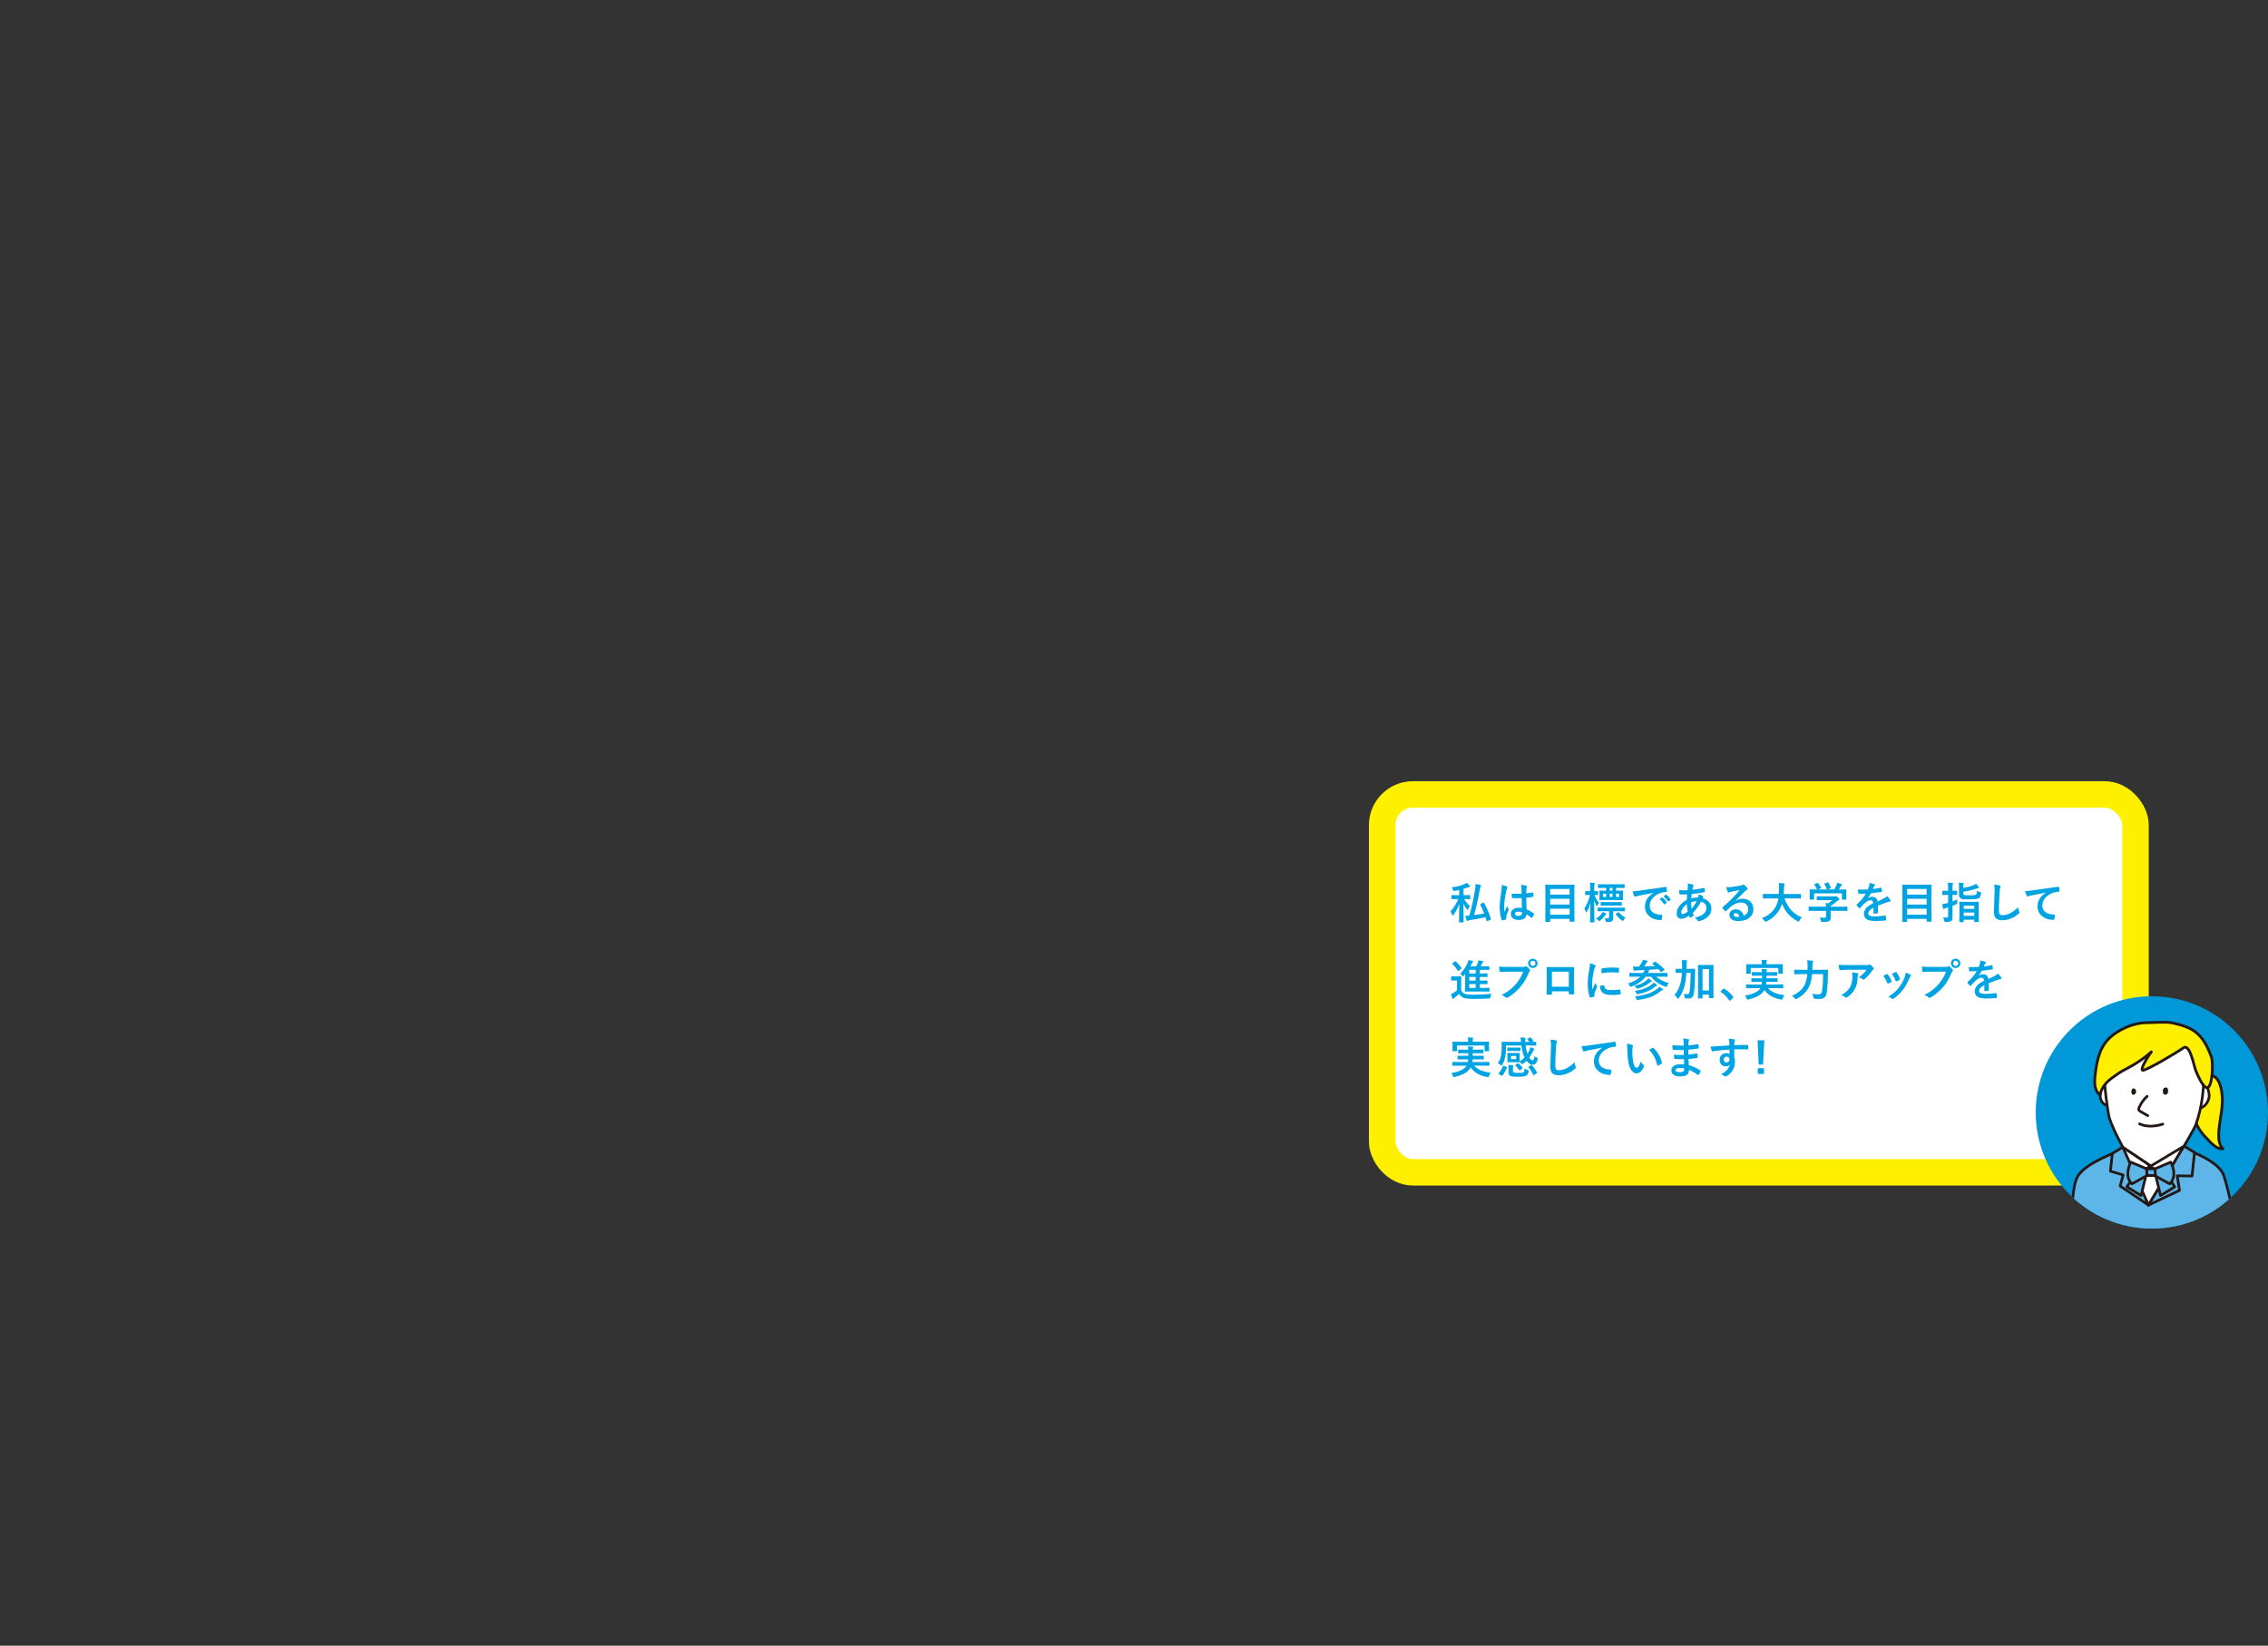 <?xml version="1.0" encoding="UTF-8"?>
<svg id="b" data-name="レイヤー 2" xmlns="http://www.w3.org/2000/svg" xmlns:xlink="http://www.w3.org/1999/xlink" viewBox="0 0 120 87.057">
  <rect x="0" y="0" width="120" height="87.057" fill="#333333" stroke="none"/>
  <defs>
    <style>
      .e, .f, .g, .h, .i {
        stroke: #231815;
        stroke-linecap: round;
        stroke-linejoin: round;
      }

      .e, .f, .g, .i {
        stroke-width: .141px;
      }

      .e, .j {
        fill: #fff;
      }

      .k {
        stroke: #fff000;
        stroke-miterlimit: 10;
        stroke-width: 1.4px;
      }

      .k, .l, .f {
        fill: none;
      }

      .m {
        clip-path: url(#d);
      }

      .n {
        fill: #0098d8;
      }

      .n, .l, .o, .j {
        stroke-width: 0px;
      }

      .g {
        fill: #5db6e7;
      }

      .o {
        fill: #00a4e3;
      }

      .h {
        fill: #fff000;
        stroke-width: .145px;
      }

      .i {
        fill: #231815;
      }
    </style>
    <clipPath id="d">
      <circle class="l" cx="113.855" cy="58.846" r="6.145"/>
    </clipPath>
  </defs>
  <g id="c" data-name="type">
    <g>
      <rect class="j" x="73.13" y="42.026" width="39.861" height="19.988" rx="1.624" ry="1.624"/>
      <rect class="k" x="73.13" y="42.026" width="39.861" height="19.988" rx="1.624" ry="1.624"/>
    </g>
    <g>
      <path class="o" d="M77.493,47.558h-.025c.062.118.163.241.302.369-.037.052-.066.108-.088.167-.01.026-.019.04-.03.04-.009,0-.021-.011-.039-.033-.073-.089-.135-.188-.185-.296l.013.965c0,.015-.009.022-.025.022h-.195c-.017,0-.025-.008-.025-.022,0-.005.001-.053.002-.146.007-.274.01-.54.012-.797-.07.194-.173.384-.307.57-.016.023-.028.035-.039.035-.009,0-.019-.013-.029-.039-.029-.081-.06-.143-.09-.184.171-.181.308-.398.41-.649h-.067l-.273.004c-.011,0-.018-.002-.019-.004-.002-.002-.003-.009-.003-.02v-.167c0-.012.001-.019.004-.021.002-.002.009-.003.019-.003l.273.004h.117v-.274c-.086.019-.162.034-.23.046-.025.004-.041.006-.049.006-.014,0-.023-.005-.031-.015-.005-.007-.012-.022-.021-.046-.021-.052-.046-.095-.074-.127.261-.034.491-.093.691-.176.049-.021.089-.042.118-.062.066.054.117.101.154.143.016.018.023.032.023.043,0,.018-.015.028-.044.033-.032.005-.065.014-.099.026-.069.026-.14.049-.209.068v.336h.06l.271-.004c.013,0,.021.002.022.004.003.003.004.01.004.02v.167c0,.012-.002.019-.005.021-.003.002-.01.003-.021.003l-.271-.004ZM78.478,47.751c.015-.006.024-.009.029-.009s.011.006.017.019c.151.275.272.56.36.855.002.007.003.013.003.016,0,.008-.01.017-.03.026l-.155.068c-.017.007-.027.01-.031.01-.005,0-.01-.006-.013-.019l-.06-.195c-.288.06-.57.112-.85.156-.035.007-.062.016-.079.026-.017.011-.03.016-.04.016-.016,0-.027-.011-.034-.032-.025-.074-.045-.155-.06-.243.066,0,.136-.002.206-.008.119-.401.22-.864.305-1.387.018-.107.026-.194.026-.263,0-.007-.001-.016-.002-.025.102.015.185.031.252.048.029.008.044.02.044.035,0,.01-.006.025-.017.043-.018.026-.031.068-.042.125-.104.558-.209,1.023-.315,1.396.216-.029.395-.057.535-.085-.058-.155-.125-.311-.203-.467-.004-.007-.006-.014-.006-.018,0-.008.009-.016.024-.023l.135-.064Z"/>
      <path class="o" d="M79.461,46.813c.129.032.216.06.262.082.023.013.035.028.035.046,0,.013-.006.03-.016.051-.013.021-.027.064-.042.127-.076.351-.114.63-.114.838,0,.132.002.23.007.294.011-.025.036-.081.075-.167.027-.061.05-.112.067-.153.026.062.054.11.081.145.009.011.013.022.013.032,0,.011-.004.023-.013.037-.067.15-.107.267-.118.349-.004.026-.006.05-.006.071,0,.014.001.031.004.052v.004c0,.011-.01.019-.028.025-.041.015-.099.028-.172.039-.008.002-.014.003-.019.003-.011,0-.021-.01-.027-.03-.066-.168-.1-.401-.1-.702,0-.195.032-.486.095-.873.013-.089.019-.158.019-.207,0-.023-.001-.044-.004-.064ZM80.523,48.036c-.003-.127-.006-.302-.009-.527-.107.004-.192.006-.253.006-.082,0-.156-.002-.221-.007-.025,0-.039-.01-.041-.03-.011-.065-.017-.134-.017-.21.102.01.204.015.307.015.072,0,.144-.003.218-.008l-.002-.242c-.003-.079-.013-.154-.03-.225.125.011.218.025.278.043.027.008.041.021.041.04,0,.005-.004.019-.013.04-.01.022-.017.049-.019.081-.003.052-.005.133-.005.244.102-.009.212-.023.327-.042.006-.002.011-.002.015-.002.012,0,.019.01.022.029.009.042.014.097.014.164,0,.021-.009.032-.026.035-.08.021-.198.037-.353.048,0,.226.006.432.017.617.14.056.267.129.382.22.013.008.019.016.019.023,0,.004-.002.012-.007.022-.035.07-.07.129-.105.178-.008.009-.015.013-.021.013-.006,0-.013-.004-.021-.011-.071-.067-.154-.129-.248-.184-.019.199-.16.299-.421.299-.141,0-.246-.033-.319-.098-.061-.056-.093-.131-.093-.224,0-.101.043-.183.129-.245.074-.053.165-.08.274-.08.062,0,.124.006.183.018ZM80.529,48.256c-.064-.021-.131-.031-.2-.031-.115,0-.173.037-.173.11,0,.077.062.116.186.116.06,0,.107-.017.144-.05.03-.027.045-.06.045-.1,0-.019-.001-.034-.002-.046Z"/>
      <path class="o" d="M81.989,48.767h-.202c-.011,0-.018-.001-.021-.004-.003-.002-.004-.009-.004-.021l.005-.852v-.45l-.005-.619c0-.013.002-.021.005-.022.003-.002.01-.003.021-.003l.319.004h.852l.318-.004c.013,0,.021.002.022.004.003.003.004.01.004.021l-.005.542v.522l.005.847c0,.012-.002.019-.005.021s-.01.003-.019.003h-.206c-.012,0-.019-.002-.021-.004-.002-.003-.003-.01-.003-.021v-.124h-1.031v.134c0,.012-.001.019-.005.021-.003.002-.011.003-.023.003ZM82.018,47.025v.301h1.031v-.301h-1.031ZM82.018,47.85h1.031v-.305h-1.031v.305ZM82.018,48.386h1.031v-.316h-1.031v.316Z"/>
      <path class="o" d="M84.105,47.344l-.207.004c-.013,0-.021-.002-.022-.004s-.003-.01-.003-.021v-.16c0-.012.001-.019.004-.021.003-.002.01-.003.021-.003l.207.004h.034v-.144c0-.134-.006-.237-.017-.309.083.002.157.008.224.017.024.005.037.013.037.024,0,.01-.005.025-.014.046-.012.028-.017.101-.017.219v.147l.173-.004c.013,0,.021.002.023.004.002.003.003.01.003.021v.16c0,.013-.001.021-.004.022-.003.002-.011.003-.022.003-.001,0-.017,0-.049-.001-.032-.002-.069-.002-.108-.003.045.14.122.277.232.411-.028.037-.053.083-.075.138-.013.029-.023.044-.03.044-.008,0-.018-.011-.028-.033-.054-.101-.095-.194-.121-.282.001.262.004.538.009.828.002.065.003.146.006.242.001.045.001.07.001.076,0,.016-.008.024-.022.024h-.185c-.013,0-.019-.002-.022-.004-.002-.003-.003-.01-.003-.02,0-.002.001-.056.003-.161.008-.306.013-.591.014-.855-.044.177-.105.335-.184.474-.013.026-.023.039-.033.039s-.018-.012-.024-.037c-.022-.071-.05-.128-.081-.17.138-.203.236-.441.297-.715h-.016ZM84.446,48.593c.12-.073.216-.157.288-.252.022-.027.042-.06.06-.099.061.022.119.046.173.074.017.008.024.017.024.027,0,.013-.007.024-.021.033-.016.01-.03.026-.046.05-.077.105-.161.194-.253.269-.026.022-.045.033-.054.033-.007,0-.024-.014-.053-.042-.036-.039-.075-.069-.119-.093ZM84.871,48.202l-.312.005c-.013,0-.021-.002-.023-.005-.003-.003-.004-.01-.004-.02v-.143c0-.014.001-.022.005-.025.003-.002.011-.003.022-.003l.312.005h.759l.316-.005c.012,0,.019.002.021.006.003.003.004.01.004.022v.143c0,.011-.001.018-.004.021-.003.002-.01.004-.021.004l-.316-.005h-.277v.081l.005.264c0,.086-.023.147-.069.183-.039.031-.123.046-.251.046-.037,0-.059-.003-.065-.01-.006-.005-.013-.025-.019-.059-.012-.051-.029-.098-.053-.14.066.009.12.013.16.013.051,0,.076-.026.076-.08v-.299h-.265ZM84.886,46.969l-.312.004c-.013,0-.019-.002-.022-.005-.002-.003-.003-.011-.003-.022v-.147c0-.012.001-.019.004-.021.003-.002.011-.003.021-.003l.312.004h.736l.315-.004c.016,0,.023.008.023.024v.147c0,.013-.001.021-.004.024-.003.002-.01.003-.019.003l-.315-.004h-.117v.147h.037l.308-.004c.013,0,.019.002.022.004.002.003.003.01.003.021l-.005.15v.147l.005.152c0,.014-.001.021-.005.025-.003.002-.01.003-.021.003l-.308-.004h-.584l-.306.004c-.013,0-.021-.002-.022-.005-.003-.003-.004-.01-.004-.022l.005-.152v-.147l-.005-.15c0-.013.002-.02.005-.022s.01-.003.021-.003l.301.004h.031v-.147h-.099ZM85.004,47.903l-.288.004c-.013,0-.019-.002-.022-.004-.002-.003-.003-.01-.003-.02v-.142c0-.012.001-.019.004-.021.004-.002.011-.003.021-.003l.288.004h.489l.29-.004c.012,0,.019.002.021.004.002.003.003.01.003.02v.142c0,.011-.001.018-.004.021-.003.003-.01.004-.021.004l-.29-.004h-.489ZM84.821,47.45h.163v-.175h-.163v.175ZM85.318,47.116v-.147h-.147v.147h.147ZM85.171,47.275v.175h.147v-.175h-.147ZM86.004,48.55c-.036.034-.069.073-.1.119-.019.035-.034.053-.043.053s-.026-.011-.054-.033c-.124-.098-.229-.204-.312-.319-.006-.01-.009-.017-.009-.021,0-.006.008-.014.022-.024l.108-.062c.013-.008.021-.012.025-.012s.012.005.018.015c.09.11.204.205.344.285ZM85.667,47.45v-.175h-.162v.175h.162Z"/>
      <path class="o" d="M86.378,47.154c.081-.003.203-.017.366-.039.608-.089,1.069-.154,1.381-.196.006-.001.01-.001.014-.001.021,0,.032.009.035.026.015.067.023.134.025.202,0,.023-.015.035-.044.035-.103.007-.197.024-.28.051-.201.069-.354.172-.458.31-.086.112-.129.235-.129.368,0,.296.204.458.612.483.034,0,.051.012.051.035,0,.072-.009.138-.026.198-.006.032-.019.048-.042.048-.242,0-.445-.066-.608-.2-.161-.131-.241-.301-.241-.511,0-.167.044-.314.132-.441.071-.102.175-.198.31-.288v-.004c-.276.053-.533.103-.772.153-.079.019-.128.031-.144.037-.029.012-.046.018-.051.018-.019,0-.034-.012-.044-.035-.023-.05-.052-.133-.085-.248ZM87.809,47.562l.121-.085c.005-.004.011-.006.016-.006s.011.003.019.01c.078.06.151.143.218.247.004.006.007.011.007.016,0,.007-.004.014-.013.02l-.097.072c-.007.004-.013.006-.019.006-.006,0-.013-.005-.019-.014-.072-.109-.149-.198-.232-.267ZM88.019,47.411l.116-.082c.006-.004.011-.007.014-.007.006,0,.012.003.019.01.089.066.161.145.219.237.005.008.007.014.007.021,0,.007-.004.015-.014.021l-.092.072c-.007.005-.013.008-.018.008-.008,0-.015-.005-.021-.015-.065-.102-.142-.191-.231-.265Z"/>
      <path class="o" d="M89.297,46.739c.122.015.212.033.27.053.027.01.041.023.041.042,0,.015-.004.027-.011.037-.016.018-.026.045-.033.083-.002.012-.005.032-.01.061-.003.022-.006.04-.009.053.202-.019.401-.051.599-.096.006-.002.011-.002.016-.002.012,0,.019.009.023.026.015.065.022.116.022.156,0,.024-.016.04-.048.046-.225.045-.441.078-.653.097-.009.094-.015.172-.017.232.093-.032.211-.048.352-.051.024-.065.037-.121.038-.169.1.031.168.059.205.085.027.018.041.035.041.051,0,.009-.004.018-.013.028-.007.006-.017.021-.029.045.16.043.28.117.361.223.072.093.108.206.108.339,0,.17-.068.315-.205.434-.109.095-.254.167-.434.214-.016.004-.028.007-.038.007-.025,0-.047-.017-.062-.049-.017-.033-.062-.081-.137-.143.086-.018.172-.045.259-.081.072-.03.128-.059.168-.087.123-.089.185-.204.185-.345,0-.093-.032-.17-.096-.233-.049-.048-.112-.082-.189-.101-.122.232-.267.433-.435.602.005.017.018.051.04.104.005.009.007.017.007.023,0,.011-.008.022-.024.034-.046.033-.092.06-.138.08-.01.005-.018.008-.022.008-.008,0-.016-.006-.024-.019-.014-.025-.026-.055-.038-.09-.16.111-.294.166-.4.166-.084,0-.148-.028-.194-.085-.041-.05-.06-.117-.06-.2,0-.15.06-.296.183-.44.099-.114.217-.206.355-.275.002-.083.006-.178.011-.288-.056.002-.107.003-.153.003l-.082-.001c-.07,0-.114-.002-.132-.004-.025-.002-.039-.02-.041-.053-.004-.02-.006-.049-.007-.087-.003-.045-.004-.074-.005-.087.07.008.151.012.242.012.016,0,.083-.001.204-.002.013-.111.019-.195.019-.252,0-.035-.003-.069-.01-.103ZM89.251,47.827c-.097.069-.172.144-.225.227-.048.075-.072.146-.072.214,0,.028.009.051.025.067.014.014.03.02.051.02.065,0,.153-.044.267-.133-.027-.163-.043-.295-.046-.396ZM89.504,48.069c.106-.122.194-.254.267-.398-.097.002-.194.019-.294.053.002.128.012.243.027.345Z"/>
      <path class="o" d="M92.049,47.084c-.144.026-.292.055-.444.087-.04.009-.072.019-.097.028-.019.007-.034.011-.046.011-.022,0-.039-.013-.051-.039-.024-.047-.051-.13-.08-.248.039.005.081.008.125.008.03,0,.06-.001.089-.003.158-.016.332-.042.522-.079.064-.013.105-.024.125-.035.021-.012.036-.018.044-.018.019,0,.036.006.053.018.061.047.113.096.154.147.017.019.025.038.025.056,0,.025-.013.043-.039.055-.026.013-.06.037-.101.073-.048.046-.135.134-.262.262-.096.095-.174.172-.235.231l.003.007c.121-.069.243-.103.365-.103.181,0,.324.057.432.172.093.1.14.227.14.381,0,.206-.082.366-.246.48-.143.1-.328.149-.558.149-.155,0-.274-.034-.356-.101-.072-.059-.108-.137-.108-.237,0-.084.036-.152.107-.208.061-.049.135-.073.218-.073.116,0,.213.032.289.096.069.058.117.138.143.239.087-.04.149-.089.185-.148.033-.054.05-.122.05-.202,0-.112-.038-.2-.113-.264-.065-.055-.148-.083-.249-.083-.201,0-.398.081-.588.244-.029.027-.096.092-.2.195-.017.018-.03.026-.039.026s-.021-.007-.035-.02c-.042-.037-.087-.087-.135-.15-.005-.006-.008-.013-.008-.019,0-.009.007-.021.019-.033.171-.139.352-.308.545-.508.156-.162.275-.293.356-.394ZM92.032,48.499c-.03-.132-.096-.198-.195-.198-.034,0-.062.01-.083.029-.019.016-.027.035-.027.058,0,.08.066.119.2.119.039,0,.075-.003.105-.009Z"/>
      <path class="o" d="M93.593,47.523l-.293.004c-.013,0-.019-.002-.021-.005-.003-.003-.004-.011-.004-.022v-.189c0-.012.002-.019.005-.021.003-.002.01-.003.021-.003l.293.004h.526c.004-.064.008-.168.011-.311v-.054c0-.077-.003-.148-.011-.212.121.003.209.01.264.018.027.006.042.017.042.033,0,.014-.005.03-.014.048-.012.021-.019.075-.021.161-.003.144-.008.251-.014.318h.593l.294-.004c.012,0,.019.002.021.004.003.003.004.01.004.02v.189c0,.013-.002.021-.005.024-.003.002-.01.003-.019.003l-.294-.004h-.549c.079.248.202.461.369.638.155.163.339.284.551.365-.054.051-.098.108-.134.173-.021.038-.036.057-.048.057-.007,0-.024-.008-.053-.023-.386-.206-.659-.516-.819-.929-.021.074-.051.148-.088.221-.151.312-.397.551-.735.718-.029.012-.047.018-.055.018-.013,0-.03-.018-.053-.053-.033-.049-.077-.098-.132-.144.352-.136.6-.347.746-.634.058-.116.099-.252.123-.406h-.5Z"/>
      <path class="o" d="M96.008,48.181l-.288.004c-.012,0-.019-.002-.021-.004-.002-.003-.003-.01-.003-.021v-.177c0-.013.001-.02.005-.022.003-.002.01-.003.019-.003l.288.004h.606c-.004-.086-.008-.151-.014-.195l.134.014c.069-.045.139-.1.208-.166h-.496l-.298.005c-.016,0-.024-.008-.024-.022v-.162c0-.012.002-.019.005-.021.003-.002.01-.003.019-.003l.298.004h.623c.03,0,.049-.002.056-.004.016-.006.025-.009.029-.009.015,0,.048.024.1.073.043.045.065.078.065.099,0,.018-.01.031-.028.037-.032.017-.069.042-.11.077-.108.092-.216.171-.322.238v.037h.575l.287-.004c.013,0,.019.002.022.004s.004.01.004.021v.177c0,.011-.002.018-.004.021-.003.002-.01.004-.022.004l-.287-.004h-.575v.149l.005.2c0,.091-.024.154-.073.189-.033.021-.075.034-.127.041-.05.007-.125.01-.226.01-.038,0-.06-.003-.066-.009-.007-.006-.015-.025-.023-.057-.018-.065-.04-.121-.068-.169.091.009.173.014.246.014.035,0,.059-.006.071-.018.012-.012.019-.033.019-.062v-.287h-.606ZM96.013,46.761l.139-.05c.011-.004.019-.007.024-.007.009,0,.017.006.026.018.059.076.11.156.153.239.005.01.007.016.007.019,0,.005-.01.011-.028.018l-.151.055h.478c-.034-.1-.077-.195-.132-.288-.004-.007-.006-.013-.006-.017,0-.005.009-.011.027-.018l.152-.046c.009-.003.017-.004.021-.004.01,0,.018.006.025.018.049.082.092.171.127.268.002.007.003.013.003.016,0,.006-.01.012-.029.019l-.149.053h.355c.033-.058.07-.135.112-.232.013-.034.024-.075.034-.121.081.016.156.039.228.068.021.01.032.021.032.035,0,.013-.008.024-.022.035-.016.01-.03.027-.044.053-.032.06-.064.114-.095.163h.06l.304-.004c.014,0,.021.002.024.004s.004.01.004.021l-.005.124v.105l.005.257c0,.013-.002.021-.006.024-.003.002-.011.003-.022.003h-.181c-.013,0-.021-.002-.022-.005-.003-.003-.004-.011-.004-.022v-.303h-1.472v.303c0,.013-.002.02-.005.022-.003.002-.01.003-.021.003h-.182c-.014,0-.021-.002-.024-.004-.003-.003-.004-.01-.004-.021l.005-.26v-.085l-.005-.143c0-.012.002-.019.006-.021.003-.002.011-.003.022-.003l.304.004h.061c-.037-.089-.086-.175-.147-.257-.005-.008-.008-.015-.008-.018,0-.006.009-.012.024-.017Z"/>
      <path class="o" d="M98.916,46.711c.108.017.195.039.262.065.019.007.028.02.028.04,0,.014-.005.025-.016.034-.014.011-.026.029-.039.055-.003.007-.008.019-.015.034-.014.032-.026.062-.039.091.147-.017.287-.041.418-.072.006-.001.01-.002.014-.002.013,0,.021.008.023.025.014.053.021.108.024.165v.007c0,.017-.014.026-.04.03-.179.026-.358.049-.539.07-.075.121-.133.206-.172.255l.003.004c.072-.047.149-.071.23-.071.166,0,.259.083.28.248.157-.072.271-.127.339-.162.074-.039.132-.08.174-.123.071.075.125.142.162.202.012.019.018.036.018.051,0,.017-.012.028-.034.032-.047.007-.094.019-.141.035-.226.079-.391.14-.494.183v.371c0,.023-.015.037-.044.042-.05.007-.104.011-.163.011-.019,0-.03-.013-.03-.037,0-.132.001-.225.003-.28-.106.055-.182.108-.224.161-.036.043-.055.092-.055.145,0,.105.106.158.319.158.167,0,.358-.016.573-.046h.006c.016,0,.023.008.025.026.014.064.021.127.021.189v.008c0,.023-.009.035-.026.035-.155.021-.346.03-.569.03-.385,0-.577-.127-.577-.379,0-.118.043-.222.128-.314.076-.081.194-.163.357-.247-.004-.062-.016-.104-.035-.127-.018-.021-.048-.032-.09-.032h-.014c-.089.003-.194.059-.317.166-.071.07-.147.153-.231.251-.011.014-.021.02-.028.02-.006,0-.014-.005-.024-.016-.065-.065-.108-.116-.131-.151-.007-.008-.01-.016-.01-.021,0-.008.006-.017.017-.025.208-.186.369-.377.481-.57-.107.004-.231.007-.368.007-.018,0-.028-.012-.033-.037-.005-.029-.013-.092-.022-.19.073.003.15.004.231.004.098,0,.196-.002.298-.008.027-.068.051-.134.068-.198.012-.045.017-.092.017-.14Z"/>
      <path class="o" d="M100.879,48.767h-.202c-.011,0-.018-.001-.021-.004-.003-.002-.004-.009-.004-.021l.005-.852v-.45l-.005-.619c0-.013.002-.021.005-.022.003-.002.01-.003.021-.003l.319.004h.852l.318-.004c.013,0,.021.002.022.004.003.003.004.01.004.021l-.005.542v.522l.005.847c0,.012-.002.019-.005.021s-.01.003-.019.003h-.206c-.012,0-.019-.002-.021-.004-.002-.003-.003-.01-.003-.021v-.124h-1.031v.134c0,.012-.001.019-.005.021-.003.002-.011.003-.023.003ZM100.907,47.025v.301h1.031v-.301h-1.031ZM100.907,47.85h1.031v-.305h-1.031v.305ZM100.907,48.386h1.031v-.316h-1.031v.316Z"/>
      <path class="o" d="M102.808,48.532c.064.004.131.007.205.007.025,0,.043-.005.051-.015s.012-.028.012-.055v-.47l-.125.038c-.029.01-.055.023-.076.037-.015.009-.027.013-.036.013-.014,0-.024-.009-.03-.027-.016-.055-.033-.13-.053-.226.071-.011.142-.026.211-.044.017-.003.053-.013.109-.029v-.421h-.051l-.228.004c-.014,0-.022-.002-.025-.004-.002-.003-.003-.01-.003-.021v-.174c0-.013.002-.021.006-.022.003-.002.01-.003.022-.003l.228.004h.051v-.108c0-.137-.007-.246-.019-.327.093.002.174.008.243.017.024.002.037.01.037.024,0,.011-.005.027-.015.048-.009.019-.014.096-.014.232v.112l.218-.004c.012,0,.019.002.022.004.002.003.004.01.004.021v.174c0,.013-.002.021-.005.022-.003.002-.01.003-.021.003l-.218-.004v.345c.104-.039.19-.073.255-.101-.006.056-.009.109-.009.158.001.014.001.023.001.029,0,.022-.005.038-.015.046-.007.006-.024.015-.054.026l-.179.074v.123l.002.465c0,.066-.006.114-.017.145-.011.032-.031.057-.06.077-.042.032-.134.048-.276.048-.036,0-.059-.003-.066-.011-.006-.006-.013-.026-.021-.06-.015-.071-.035-.128-.061-.172ZM104.603,47.121c.045.027.1.05.165.067.023.007.038.013.044.017.007.005.01.014.01.026,0,.006-.001.018-.003.037-.015.123-.056.206-.123.249-.061.039-.228.058-.498.058-.171,0-.275-.002-.315-.005-.056-.004-.098-.015-.125-.032-.071-.043-.107-.105-.107-.184v-.435c0-.096-.005-.171-.013-.226.054.002.129.008.226.017.028.002.042.01.042.024,0,.012-.004.026-.012.042-.01.019-.015.059-.015.12v.076c.221-.042.398-.089.53-.143.065-.025.113-.051.144-.078.045.045.089.098.133.159.015.018.021.032.021.042,0,.017-.016.027-.046.029-.012.002-.049.012-.113.033-.212.071-.435.123-.67.158v.09c0,.041.019.069.057.083.036.013.132.019.29.019.179,0,.286-.012.323-.037.019-.015.034-.04.041-.074.006-.027.011-.071.013-.132ZM103.877,48.782h-.186c-.015,0-.022-.008-.022-.023l.005-.46v-.239l-.005-.333c0-.016.008-.024.022-.024l.278.004h.42l.279-.004c.013,0,.021.002.023.004s.004.01.004.02l-.004.295v.274l.004.455c0,.011-.002.018-.005.021-.003.002-.011.003-.022.003h-.185c-.017,0-.024-.008-.024-.023v-.099h-.558v.105c0,.016-.008.023-.024.023ZM103.901,47.912v.166h.558v-.166h-.558ZM103.901,48.449h.558v-.177h-.558v.177Z"/>
      <path class="o" d="M105.508,46.794c.146.017.242.03.287.042.037.009.056.024.056.044,0,.012-.008.038-.023.076-.012.032-.022.125-.032.28-.022.355-.034.652-.034.891,0,.125.014.205.043.238.027.031.083.047.168.047.122,0,.257-.038.403-.113.145-.076.279-.179.403-.31.008.083.025.155.053.219.012.027.018.045.018.055,0,.021-.016.045-.046.072-.13.119-.278.209-.447.269-.141.051-.282.077-.424.077-.161,0-.274-.04-.341-.118-.061-.073-.092-.19-.092-.352,0-.143.011-.474.032-.994.003-.078.004-.131.004-.16,0-.103-.01-.19-.027-.262Z"/>
      <path class="o" d="M107.149,47.141c.082-.003.203-.016.366-.038.619-.091,1.079-.156,1.381-.195.006-.001.01-.002.014-.002.021,0,.032.009.035.026.015.067.023.134.025.203,0,.022-.015.034-.044.034-.103.007-.197.024-.28.051-.201.069-.354.172-.458.31-.086.112-.128.235-.128.368,0,.296.204.458.611.483.034,0,.051.012.051.035,0,.072-.009.138-.025.198-.006.032-.021.048-.043.048-.241,0-.444-.066-.608-.2-.16-.131-.24-.301-.24-.511,0-.167.043-.315.131-.442.071-.102.175-.198.31-.286v-.005c-.272.051-.529.102-.773.152-.079.019-.127.031-.144.037-.028.012-.045.018-.051.018-.019,0-.034-.012-.044-.035-.023-.049-.052-.132-.085-.248Z"/>
      <path class="o" d="M78.918,52.571c-.031.048-.052.105-.061.173-.006.039-.013.06-.021.066-.007.006-.028.01-.064.011-.249.014-.518.021-.805.021-.256,0-.435-.021-.539-.064-.091-.039-.166-.107-.226-.206-.072.071-.151.139-.236.203-.022.017-.037.032-.047.045-.01.014-.021.021-.033.021s-.023-.009-.032-.028c-.025-.045-.057-.118-.095-.215.056-.026.102-.05.138-.072.065-.041.129-.09.193-.147v-.511h-.114l-.169.005c-.013,0-.021-.002-.023-.005s-.004-.011-.004-.022v-.175c0-.012.002-.019.005-.021.004-.002.011-.003.022-.003l.169.004h.144l.172-.004c.013,0,.021.002.022.004.003.003.004.01.004.021l-.005.219v.492c.048.096.111.16.191.193.072.029.214.044.425.044.33,0,.659-.016.988-.048ZM77.022,50.857c.127.116.227.229.3.338.006.01.009.016.009.02,0,.005-.007.014-.021.026l-.128.111c-.012.01-.021.016-.028.016-.006,0-.012-.005-.019-.016-.086-.137-.183-.255-.292-.355-.008-.008-.012-.013-.012-.017,0-.004.007-.013.021-.024l.121-.097c.012-.009.021-.014.028-.014.003,0,.01.004.019.011ZM77.263,51.507c.175-.179.304-.369.387-.568.025-.065.041-.116.048-.152.08.014.15.03.212.051.022.007.034.017.034.03,0,.012-.008.024-.023.037-.011.008-.026.032-.046.071l-.08.14h.31c.042-.074.073-.14.094-.197.01-.03.021-.07.03-.121.085.015.158.031.221.048.021.008.032.019.032.03,0,.011-.008.022-.023.035-.022.019-.039.04-.049.061-.014.036-.037.084-.07.143h.151l.281-.004c.014,0,.021.002.023.006.003.003.005.01.005.021v.146c0,.012-.002.019-.006.021-.003.002-.011.003-.022.003l-.281-.004h-.195v.189h.102l.28-.004c.012,0,.019.002.022.005s.004.01.004.021v.144c0,.012-.002.019-.006.021-.002.002-.009.003-.021.003l-.28-.004h-.102v.193h.102l.28-.004c.012,0,.019.002.022.006.003.003.004.01.004.022v.139c0,.012-.002.019-.004.022-.003.002-.011.004-.022.004l-.28-.004h-.102v.202h.186l.306-.005c.013,0,.021.002.022.006.002.003.003.01.003.021v.148c0,.012-.001.019-.004.022-.002.003-.01.004-.021.004l-.306-.004h-.625l-.314.004c-.013,0-.019-.002-.021-.005-.002-.003-.004-.01-.004-.022l.005-.303v-.602l-.066.085c-.023.027-.038.042-.046.042-.009,0-.025-.016-.048-.046-.029-.038-.061-.07-.1-.096ZM77.738,51.493h.341v-.189h-.341v.189ZM77.738,51.872h.341v-.193h-.341v.193ZM77.738,52.259h.341v-.202h-.341v.202Z"/>
      <path class="o" d="M79.318,51.133c.097.011.244.016.441.016h.821c.058,0,.1-.008.127-.023.014-.009.026-.014.039-.014.015,0,.028.005.038.016.069.055.121.108.157.159.013.017.019.032.019.045,0,.014-.008.029-.022.044-.016.016-.034.046-.055.091-.123.298-.272.547-.445.748-.207.236-.424.418-.652.548-.021.014-.042.021-.064.021-.021,0-.04-.009-.057-.026-.048-.046-.119-.087-.214-.126.178-.09.326-.182.446-.277.103-.083.206-.182.306-.297.173-.198.303-.417.39-.657h-.831c-.087,0-.214.004-.38.011-.024.002-.039-.014-.044-.046-.005-.038-.012-.115-.021-.231ZM81.103,50.713c.074,0,.135.027.184.081.043.046.065.102.065.165,0,.074-.027.136-.082.185-.047.042-.102.062-.166.062-.074,0-.136-.027-.185-.081-.043-.046-.064-.102-.064-.167,0-.076.027-.137.081-.184.047-.041.102-.061.167-.061ZM81.103,50.822c-.042,0-.076.015-.102.044-.022.025-.033.056-.033.092,0,.043.014.077.043.103.025.022.056.034.093.034.042,0,.076-.015.102-.044.022-.025.034-.057.034-.093,0-.042-.015-.076-.044-.102-.024-.022-.056-.034-.092-.034Z"/>
      <path class="o" d="M83.006,52.44h-.892v.136c0,.019-.004.032-.011.037-.007.004-.019.007-.04.008-.029.002-.06.002-.091.002-.03,0-.06-.001-.091-.002-.032-.002-.048-.011-.048-.028v-.006c.004-.239.006-.391.006-.457v-.713c0-.09-.001-.167-.004-.231,0-.022.009-.033.025-.033.081.004.218.007.411.007h.547c.217,0,.36-.002.433-.004.021,0,.03.012.03.035v.011l-.002.372v.549c0,.083.004.229.011.438,0,.026-.015.04-.044.04-.035.001-.07.001-.105.001-.036,0-.071-.001-.105-.002-.014,0-.023-.002-.026-.007-.003-.004-.004-.014-.004-.029v-.123ZM83.006,52.196v-.793h-.894v.793h.894Z"/>
      <path class="o" d="M84.126,50.957c.107.025.19.054.247.084.035.019.053.037.053.055,0,.011-.011.035-.034.07-.019.036-.038.09-.056.163-.064.286-.096.533-.096.744,0,.098.004.188.013.269.104-.228.156-.342.156-.343.009.025.035.073.081.145.011.018.016.029.016.035,0,.012-.004.024-.011.037-.065.144-.108.26-.132.347-.005.014-.007.038-.007.072l.005.064c0,.016-.011.026-.03.03-.065.018-.128.03-.188.037h-.005c-.013,0-.021-.009-.025-.026-.034-.084-.061-.197-.081-.34-.017-.12-.025-.235-.025-.345,0-.211.026-.462.079-.754.027-.157.04-.272.04-.343ZM84.656,52.143l.209-.018h.005c.012,0,.018.012.018.035.008.084.045.141.111.174.058.028.145.042.264.042.125,0,.272-.01.44-.029.005-.001.009-.001.01-.001.012,0,.019.01.022.03.009.065.014.13.014.198,0,.015-.002.024-.006.027s-.016.005-.033.007c-.144.017-.269.026-.375.026-.179,0-.315-.017-.408-.051-.079-.029-.143-.076-.19-.14-.054-.068-.08-.168-.08-.299ZM84.73,51.49c.002-.131.005-.206.007-.226.002-.022.013-.036.032-.039.148-.028.315-.042.5-.042.13,0,.244.004.34.013.025.002.04.004.047.009.004.003.006.01.006.021,0,.088-.001.153-.004.195-.002.019-.011.028-.024.028h-.006c-.138-.01-.263-.015-.375-.015-.151,0-.325.018-.522.054Z"/>
      <path class="o" d="M86.522,51.665l-.29.004c-.012,0-.019-.002-.022-.004-.002-.003-.003-.01-.003-.02v-.157c0-.012.002-.019.006-.021.002-.002.009-.003.019-.003l.29.004h.419c.017-.025.033-.054.048-.086.003-.006.008-.019.018-.039.006-.013.01-.023.012-.031-.165.009-.295.015-.389.018-.071.002-.115.008-.134.017-.015.007-.026.011-.035.011-.01,0-.019-.012-.028-.035-.014-.06-.025-.124-.035-.196.058.004.111.007.163.007.027,0,.053-.001.078-.002h.084c.066-.089.12-.173.161-.252.021-.037.035-.073.045-.11.088.018.161.035.219.053.022.007.033.018.033.032,0,.01-.01.022-.028.036-.021.017-.039.041-.055.072-.035.056-.071.11-.11.163.194-.004.39-.013.584-.025-.042-.036-.09-.073-.143-.111-.01-.006-.015-.011-.015-.016,0-.006.008-.013.023-.022l.112-.065c.015-.009.024-.014.03-.014.007,0,.016.004.026.011.166.118.318.248.457.393.007.008.01.015.01.019,0,.006-.008.014-.023.025l-.127.085c-.014.009-.023.013-.029.013-.005,0-.013-.004-.021-.013-.01-.011-.023-.027-.042-.048-.038-.043-.065-.073-.084-.092-.161.014-.322.026-.483.035-.004.006-.017.037-.038.092l-.035.075h.722l.29-.004c.014,0,.021.002.023.004.003.003.005.01.005.021v.157c0,.012-.002.019-.006.021-.003.002-.011.003-.022.003l-.29-.004h-.282c.158.149.379.259.66.332-.034.041-.062.091-.083.149-.015.04-.028.06-.042.06-.007,0-.024-.005-.055-.016-.33-.121-.58-.296-.748-.524h-.294c-.167.222-.414.395-.74.52-.032.01-.051.016-.056.016-.011,0-.026-.018-.046-.055-.022-.047-.051-.088-.085-.122.27-.082.484-.201.644-.358h-.262ZM86.478,52.15c.272-.06.484-.157.639-.294.045-.038.077-.073.097-.103.07.043.125.08.164.11.017.015.024.029.024.042,0,.013-.013.023-.039.03-.022.005-.049.021-.079.046-.19.151-.397.255-.619.312-.023.006-.039.009-.046.009-.013,0-.028-.015-.046-.046-.022-.038-.054-.073-.095-.105ZM86.504,52.417c.374-.054.675-.171.903-.352.033-.024.064-.055.09-.092.053.03.105.065.158.107.016.011.023.024.023.037,0,.018-.011.029-.032.034-.027.008-.055.024-.082.046-.219.189-.516.319-.891.391-.021.004-.035.007-.044.007-.017,0-.034-.019-.05-.055-.024-.056-.05-.097-.076-.123ZM86.504,52.705c.273-.026.507-.073.7-.142.172-.06.33-.144.475-.252.051-.038.088-.075.112-.113.067.038.126.077.178.115.018.013.026.026.026.04,0,.015-.013.025-.037.029-.022.005-.055.022-.095.053-.171.138-.358.244-.562.318-.174.062-.382.109-.625.14-.019.002-.031.003-.039.003-.015,0-.025-.004-.032-.014-.006-.006-.013-.021-.022-.045-.023-.058-.049-.102-.078-.133Z"/>
      <path class="o" d="M89.456,51.463h-.226c-.017.263-.048.485-.094.667-.067.264-.17.486-.308.665-.022.026-.037.039-.044.039-.009,0-.022-.013-.04-.039-.04-.063-.088-.118-.144-.164.145-.171.247-.366.306-.586.046-.165.074-.358.085-.582h-.029l-.275.004c-.013,0-.019-.002-.022-.004s-.004-.01-.004-.02v-.173c0-.011.002-.018.005-.02.003-.002.01-.002.021-.002l.275.002h.036c.002-.029.003-.076.003-.141,0-.114-.006-.222-.017-.324.084.002.166.007.249.013.022.005.034.014.034.026,0,.006-.002.017-.007.032-.005.016-.008.026-.009.032-.008.034-.013.11-.013.228,0,.06,0,.104-.002.134h.149l.278-.002c.019,0,.028.009.028.026-.003.052-.005.124-.005.218-.005.472-.027.829-.066,1.072-.017.095-.05.163-.102.203-.046.036-.109.054-.19.054-.055,0-.097-.002-.125-.004-.031-.002-.05-.007-.056-.016-.004-.007-.008-.028-.012-.063-.007-.059-.021-.114-.042-.165.064.012.127.018.191.018.035,0,.061-.011.076-.031.014-.021.025-.058.035-.111.032-.205.053-.533.059-.984ZM90.664,52.773c0,.014-.002.022-.005.025-.003.002-.01.003-.021.003h-.194c-.01,0-.017-.002-.019-.006-.002-.003-.004-.01-.004-.022v-.156h-.34v.175c0,.013-.002.021-.005.023-.003.002-.011.003-.023.003h-.186c-.013,0-.021-.002-.023-.004-.002-.003-.003-.01-.003-.022l.004-.743v-.419l-.004-.563c0-.013.002-.02.006-.022.003-.002.01-.003.021-.003l.239.005h.292l.239-.005c.013,0,.019.002.021.005.003.003.004.01.004.021l-.005.497v.476l.005.733ZM90.422,51.267h-.34v1.131h.34v-1.131Z"/>
      <path class="o" d="M91.211,52.29c.01,0,.019.004.029.014.173.107.325.248.458.421.011.014.017.026.017.035,0,.011-.008.023-.022.037l-.141.119c-.017.014-.027.021-.033.021-.012,0-.021-.007-.031-.022-.125-.181-.27-.328-.435-.44-.014-.009-.021-.016-.021-.022,0-.006.006-.015.017-.028l.129-.115c.012-.013.023-.019.034-.019Z"/>
      <path class="o" d="M92.708,52.272l-.296.004c-.013,0-.019-.002-.022-.004s-.004-.01-.004-.02v-.15c0-.013.002-.021.005-.024.003-.002.01-.003.021-.003l.296.005h.499c.008-.039.014-.086.017-.141h-.221l-.312.004c-.013,0-.021-.002-.022-.004s-.004-.01-.004-.02v-.146c0-.013.002-.021.005-.023.003-.002.01-.003.021-.003l.312.004h.228v-.136h-.212l-.304.004c-.012,0-.019-.002-.021-.006-.002-.003-.003-.01-.003-.021v-.143c0-.013.001-.021.004-.024.003-.002.01-.003.021-.003l.304.004h.21c-.002-.038-.007-.094-.015-.17.113.003.191.008.234.014.028.005.042.015.042.029,0,.011-.005.027-.014.048-.008.018-.012.044-.012.079h.237l.301-.004c.014,0,.021.002.023.005.003.003.005.011.005.022v.143c0,.013-.002.021-.006.023-.003.002-.01.003-.022.003l-.301-.004h-.237v.136h.249l.31-.004c.014,0,.021.002.024.005.003.003.004.01.004.021v.146c0,.012-.002.019-.006.021-.003.002-.011.003-.022.003l-.31-.004h-.253c-.001.011-.006.058-.015.141h.579l.298-.005c.013,0,.021.002.023.006.002.003.004.01.004.021v.15c0,.011-.002.018-.004.021-.003.003-.011.004-.023.004l-.298-.004h-.48c.166.199.456.323.87.371-.039.049-.067.106-.087.173-.013.042-.027.062-.047.062-.019,0-.035-.002-.05-.004-.387-.065-.679-.233-.877-.504-.018.03-.036.057-.056.081-.084.109-.198.199-.341.27-.119.058-.268.108-.445.149-.03.006-.048.009-.053.009-.015,0-.029-.021-.044-.062-.017-.054-.046-.107-.087-.157.205-.029.38-.078.524-.147.124-.059.213-.127.267-.204l.021-.035h-.433ZM94.001,51.007l.305-.004c.012,0,.019.002.021.004.003.003.004.01.004.021l-.005.115v.096l.005.248c0,.012-.002.019-.005.021-.003.002-.01.003-.019.003h-.19c-.013,0-.019-.002-.022-.004-.002-.003-.003-.01-.003-.02v-.279h-1.461v.279c0,.012-.002.019-.006.021-.003.002-.011.003-.022.003h-.185c-.013,0-.019-.002-.022-.004-.002-.003-.003-.01-.003-.02l.004-.248v-.079l-.004-.132c0-.013.001-.02.004-.022.004-.002.011-.003.021-.003l.304.004h.501v-.011c0-.095-.006-.168-.019-.219.089.002.171.007.248.013.025.002.037.009.037.021,0,.006-.004.021-.013.046-.008.021-.012.066-.012.138v.011h.538Z"/>
      <path class="o" d="M96.458,51.53h-.581c-.019.219-.057.404-.115.555-.068.178-.166.33-.292.459-.106.108-.24.206-.403.294-.032.014-.051.021-.055.021-.013,0-.031-.016-.055-.048-.047-.061-.095-.105-.145-.134.372-.162.61-.389.716-.683.05-.14.082-.293.097-.463h-.359l-.308.004c-.014,0-.021-.002-.023-.004-.003-.003-.005-.01-.005-.021v-.189c0-.012.002-.019.006-.021.003-.002.01-.003.022-.003l.308.005h.37l.003-.2c0-.116-.007-.218-.021-.307.12.007.21.016.271.026.031.004.046.015.046.033,0,.017-.007.036-.019.057-.013.029-.019.094-.019.195,0,.086-.001.151-.002.196h.482l.315-.005c.019,0,.028.009.028.028-.003.045-.005.114-.005.206-.005.447-.028.784-.071,1.01-.021.116-.066.197-.134.243-.058.04-.141.06-.25.06-.014.001-.028.001-.044.001-.053,0-.111-.003-.177-.01-.037-.003-.06-.009-.066-.018-.006-.007-.012-.029-.019-.064-.017-.076-.039-.137-.067-.182.117.019.232.029.346.029.092,0,.147-.051.167-.154.04-.226.06-.531.06-.915Z"/>
      <path class="o" d="M97.279,51.035c.146.01.302.016.468.016h.986c.083,0,.136-.004.159-.014.026-.011.041-.017.044-.017.017,0,.034.011.053.033.042.036.088.084.138.144.012.014.019.028.019.042,0,.018-.012.034-.033.048-.019.014-.039.036-.061.066-.114.173-.249.321-.404.445-.015.013-.03.02-.048.02-.019,0-.039-.007-.057-.022-.049-.04-.112-.071-.19-.095.105-.079.186-.146.244-.204.06-.059.116-.126.168-.199h-.994c-.092,0-.228.006-.406.018-.022.002-.037-.01-.042-.035-.011-.036-.024-.119-.042-.247ZM97.418,52.636c.132-.069.235-.14.312-.214.065-.063.121-.138.168-.225.075-.141.112-.322.112-.543,0-.079-.008-.15-.022-.216.137.014.236.028.297.044.026.006.039.021.039.044,0,.012-.004.025-.012.041-.012.023-.019.055-.021.094-.009.263-.054.474-.137.633-.099.19-.237.343-.417.458-.023.015-.045.022-.065.022-.017,0-.032-.007-.046-.021-.053-.046-.122-.085-.209-.117Z"/>
      <path class="o" d="M99.64,51.625c.045-.024.105-.055.183-.091.009-.004.017-.007.024-.007.012,0,.023.008.034.022.093.116.158.23.198.34.006.022.009.034.009.035,0,.01-.009.021-.027.032-.048.028-.097.051-.147.071-.008.003-.015.004-.021.004-.016,0-.028-.012-.037-.036-.056-.142-.127-.266-.216-.372ZM100.827,51.454c.116.036.201.072.257.11.021.015.03.028.03.039,0,.013-.008.027-.024.042-.019.016-.042.055-.069.117-.1.236-.216.44-.348.612-.143.183-.301.331-.474.445-.022.017-.041.025-.055.025-.015,0-.027-.005-.037-.016-.051-.042-.116-.074-.195-.097.147-.098.263-.183.345-.255.073-.066.143-.141.206-.224.135-.175.238-.36.311-.555.027-.08.045-.162.053-.244ZM100.103,51.508c.098-.046.159-.074.185-.084.009-.004.017-.007.023-.007.013,0,.024.008.036.025.076.1.135.211.177.335.004.011.006.021.006.027,0,.013-.01.024-.029.035-.044.025-.097.049-.158.071-.006.002-.011.003-.015.003-.012,0-.022-.013-.031-.037-.057-.144-.121-.268-.193-.369Z"/>
      <path class="o" d="M101.688,51.133c.097.011.244.016.441.016h.821c.058,0,.1-.008.127-.023.014-.009.026-.014.039-.014.015,0,.028.005.038.016.069.055.121.108.157.159.013.017.019.032.019.045,0,.014-.008.029-.022.044-.016.016-.034.046-.055.091-.123.298-.272.547-.445.748-.207.236-.424.418-.652.548-.021.014-.042.021-.064.021-.021,0-.04-.009-.057-.026-.048-.046-.119-.087-.214-.126.178-.09.326-.182.446-.277.103-.083.206-.182.306-.297.173-.198.303-.417.39-.657h-.831c-.087,0-.214.004-.38.011-.024.002-.039-.014-.044-.046-.005-.038-.012-.115-.021-.231ZM103.473,50.713c.074,0,.135.027.184.081.043.046.065.102.065.165,0,.074-.027.136-.082.185-.047.042-.102.062-.166.062-.074,0-.136-.027-.185-.081-.043-.046-.064-.102-.064-.167,0-.076.027-.137.081-.184.047-.041.102-.061.167-.061ZM103.473,50.822c-.042,0-.076.015-.102.044-.022.025-.033.056-.033.092,0,.043.014.077.043.103.025.022.056.034.093.034.042,0,.076-.015.102-.044.022-.025.034-.057.034-.093,0-.042-.015-.076-.044-.102-.024-.022-.056-.034-.092-.034Z"/>
      <path class="o" d="M104.782,50.811c.108.017.195.039.262.065.019.007.028.02.028.04,0,.014-.005.025-.016.034-.014.011-.026.029-.039.055-.003.007-.008.019-.015.034-.014.032-.026.062-.039.091.147-.017.287-.041.418-.072.006-.001.01-.002.014-.002.013,0,.021.008.023.025.014.053.021.108.024.165v.007c0,.017-.014.026-.04.03-.179.026-.358.049-.539.07-.075.121-.133.206-.172.255l.003.004c.072-.047.149-.071.23-.071.166,0,.259.083.28.248.157-.072.271-.127.339-.162.074-.039.132-.08.174-.123.071.075.125.142.162.202.012.019.018.036.018.051,0,.017-.012.028-.034.032-.047.007-.094.019-.141.035-.226.079-.391.14-.494.183v.371c0,.023-.015.037-.044.042-.05.007-.104.011-.163.011-.019,0-.03-.013-.03-.037,0-.132.001-.225.003-.28-.106.055-.182.108-.224.161-.036.043-.055.092-.055.145,0,.105.106.158.319.158.167,0,.358-.016.573-.046h.006c.016,0,.023.008.025.026.014.064.021.127.021.189v.008c0,.023-.009.035-.026.035-.155.021-.346.03-.569.03-.385,0-.577-.127-.577-.379,0-.118.043-.222.128-.314.076-.081.194-.163.357-.247-.004-.062-.016-.104-.035-.127-.018-.021-.048-.032-.09-.032h-.014c-.089.003-.194.059-.317.166-.071.07-.147.153-.231.251-.011.014-.021.02-.028.02-.006,0-.014-.005-.024-.016-.065-.065-.108-.116-.131-.151-.007-.008-.01-.016-.01-.021,0-.008.006-.017.017-.025.208-.186.369-.377.481-.57-.107.004-.231.007-.368.007-.018,0-.028-.012-.033-.037-.005-.029-.013-.092-.022-.19.073.003.15.004.231.004.098,0,.196-.002.298-.008.027-.068.051-.134.068-.198.012-.045.017-.092.017-.14Z"/>
      <path class="o" d="M77.165,56.372l-.296.004c-.013,0-.019-.002-.022-.004s-.004-.01-.004-.02v-.15c0-.013.002-.021.005-.024.003-.002.01-.003.021-.003l.296.005h.499c.008-.039.014-.086.017-.141h-.221l-.312.004c-.013,0-.021-.002-.022-.004s-.004-.01-.004-.02v-.146c0-.013.002-.021.005-.023.003-.002.01-.003.021-.003l.312.004h.228v-.136h-.212l-.304.004c-.012,0-.019-.002-.021-.006-.002-.003-.003-.01-.003-.021v-.143c0-.013.001-.021.004-.024.003-.002.01-.003.021-.003l.304.004h.21c-.002-.038-.007-.094-.015-.17.113.003.191.008.234.014.028.005.042.015.042.029,0,.011-.005.027-.014.048-.008.018-.012.044-.012.079h.237l.301-.004c.014,0,.021.002.023.005.003.003.005.011.005.022v.143c0,.013-.002.021-.006.023-.003.002-.01.003-.022.003l-.301-.004h-.237v.136h.249l.31-.004c.014,0,.021.002.024.005.003.003.004.01.004.021v.146c0,.012-.002.019-.006.021-.003.002-.011.003-.022.003l-.31-.004h-.253c-.001.011-.006.058-.015.141h.579l.298-.005c.013,0,.021.002.023.006.002.003.004.01.004.021v.15c0,.011-.002.018-.004.021-.003.003-.011.004-.023.004l-.298-.004h-.48c.166.199.456.323.87.371-.039.049-.067.106-.087.173-.013.042-.027.062-.047.062-.019,0-.035-.002-.05-.004-.387-.065-.679-.233-.877-.504-.018.03-.036.057-.056.081-.084.109-.198.199-.341.27-.119.058-.268.108-.445.149-.03.006-.048.009-.053.009-.015,0-.029-.021-.044-.062-.017-.054-.046-.107-.087-.157.205-.029.38-.078.524-.147.124-.059.213-.127.267-.204l.021-.035h-.433ZM78.458,55.107l.305-.004c.012,0,.019.002.021.004.003.003.004.01.004.021l-.005.115v.096l.005.248c0,.012-.002.019-.005.021-.003.002-.01.003-.019.003h-.19c-.013,0-.019-.002-.022-.004-.002-.003-.003-.01-.003-.02v-.279h-1.461v.279c0,.012-.002.019-.006.021-.003.002-.011.003-.022.003h-.185c-.013,0-.019-.002-.022-.004-.002-.003-.003-.01-.003-.02l.004-.248v-.079l-.004-.132c0-.013.001-.02.004-.022.004-.002.011-.003.021-.003l.304.004h.501v-.011c0-.095-.006-.168-.019-.219.089.002.171.007.248.013.025.002.037.009.037.021,0,.006-.004.021-.013.046-.008.021-.012.066-.012.138v.011h.538Z"/>
      <path class="o" d="M80.983,54.886c.052.043.1.093.143.149.006.008.009.014.009.019,0,.006-.007.015-.021.025l-.053.035.195-.004c.017,0,.025.007.025.022v.155c0,.012-.002.019-.005.021-.003.002-.01.003-.021.003l-.309-.004h-.225c.019.169.052.314.097.435.036-.054.072-.121.11-.202.019-.054.034-.102.044-.143.066.019.128.043.185.071.019.01.028.021.028.032,0,.009-.007.021-.021.035-.012.011-.027.034-.046.068-.065.136-.132.249-.202.343.064.096.12.144.17.144.029,0,.052-.019.068-.06.013-.03.026-.085.04-.162.032.03.07.056.115.077.039.019.06.036.06.053,0,.008-.004.025-.012.05-.031.104-.069.178-.113.22-.04.039-.091.059-.151.059-.111,0-.22-.071-.323-.211-.064.062-.122.112-.176.15-.029.021-.048.031-.055.031-.009,0-.026-.015-.051-.044-.027-.03-.053-.054-.076-.073-.002.008-.01.011-.024.011l-.195-.004h-.217l-.196.004c-.012,0-.019-.002-.021-.004-.003-.003-.004-.01-.004-.021l.005-.146v-.152l-.005-.147c0-.012.002-.019.005-.021.003-.002.01-.003.019-.003l.196.004h.217l.193-.004c.013,0,.021.002.022.004.003.003.004.01.004.02l-.005.147v.152l.003.126c.093-.056.178-.124.253-.205-.073-.151-.128-.362-.163-.634h-.819v.154c0,.181-.014.335-.041.463-.035.155-.086.289-.154.402-.017.031-.031.046-.041.046-.007,0-.023-.011-.049-.035-.047-.043-.096-.076-.146-.099.081-.112.136-.234.165-.366.028-.123.043-.286.043-.489l-.004-.252c0-.01.002-.017.006-.019.003-.002.01-.003.022-.003l.31.004h.689c-.017-.146-.026-.224-.028-.234.07.002.148.007.232.016.023.003.035.012.035.026,0,.008-.004.022-.013.042-.003.011-.004.029-.004.055,0,.007,0,.04.002.096h.221c-.034-.043-.069-.083-.105-.119-.007-.006-.011-.013-.011-.021,0-.009.006-.017.018-.022l.105-.067c.011-.006.019-.009.025-.009.007,0,.015.004.023.011ZM79.523,56.39c.004-.014.01-.02.017-.02.005,0,.015.003.029.009l.135.06c.019.009.029.018.029.026,0,.003-.001.008-.004.016-.058.147-.136.286-.234.415-.008.01-.015.015-.021.015-.005,0-.014-.003-.025-.01l-.144-.081c-.016-.009-.022-.017-.022-.024,0-.004.003-.011.009-.019.097-.109.175-.237.232-.384ZM80.422,55.411c.011,0,.018.002.019.005.003.003.004.011.004.023v.132c0,.018-.008.026-.023.026l-.207-.004h-.234l-.204.004c-.013,0-.019-.002-.022-.004s-.004-.01-.004-.021v-.132c0-.014.002-.021.006-.025.002-.002.009-.003.021-.003l.204.005h.234l.207-.005ZM80.661,56.529c.042.027.097.05.166.07.025.007.041.013.046.018.007.005.01.014.01.026,0,.005-.001.018-.003.036-.016.111-.058.186-.126.226-.068.037-.219.055-.451.055-.206,0-.339-.016-.398-.046-.057-.032-.086-.099-.086-.2v-.202c0-.072-.003-.13-.011-.175.085,0,.16.005.227.014.028.005.042.012.042.021,0,.01-.004.023-.012.039-.009.021-.014.048-.014.082v.147c0,.047.013.079.036.093.028.014.105.021.232.021.105,0,.171-.002.194-.003.037-.003.065-.011.087-.022.037-.019.057-.085.06-.198ZM80.222,56.028v-.169h-.273v.169h.273ZM80.342,56.25c.073.06.145.136.217.228.007.008.01.014.01.018,0,.005-.006.011-.018.019l-.119.092c-.014.01-.023.016-.03.016-.006,0-.012-.005-.018-.016-.053-.078-.12-.158-.201-.239-.009-.009-.013-.015-.013-.018,0-.004.008-.012.022-.023l.102-.074c.011-.008.019-.012.026-.012.006,0,.013.003.021.01ZM81.053,56.346c.105.116.196.244.272.384.005.01.007.017.007.02,0,.007-.009.016-.025.026l-.143.088c-.016.01-.026.015-.031.015-.006,0-.011-.006-.015-.017-.065-.153-.147-.285-.246-.398-.009-.008-.013-.015-.013-.019,0-.006.008-.014.023-.022l.123-.079c.015-.008.023-.011.026-.011.005,0,.012.004.021.013Z"/>
      <path class="o" d="M82.037,54.994c.146.017.242.03.287.042.037.009.056.024.056.044,0,.012-.008.038-.023.076-.012.032-.022.125-.032.28-.022.355-.034.652-.034.891,0,.125.014.205.043.238.027.031.083.047.168.047.122,0,.257-.038.403-.113.145-.076.279-.179.403-.31.008.083.025.155.053.219.012.027.018.045.018.055,0,.021-.016.045-.046.072-.13.119-.278.209-.447.269-.141.051-.282.077-.424.077-.161,0-.274-.04-.341-.118-.061-.073-.092-.19-.092-.352,0-.143.011-.474.032-.994.003-.078.004-.131.004-.16,0-.103-.01-.19-.027-.262Z"/>
      <path class="o" d="M83.679,55.342c.082-.003.203-.016.366-.038.619-.091,1.079-.156,1.381-.195.006-.001.01-.002.014-.002.021,0,.032.009.035.026.015.067.023.134.025.203,0,.022-.015.034-.044.034-.103.007-.197.024-.28.051-.201.069-.354.172-.458.31-.086.112-.128.235-.128.368,0,.296.204.458.611.483.034,0,.051.012.051.035,0,.072-.009.138-.025.198-.006.032-.021.048-.043.048-.241,0-.444-.066-.608-.2-.16-.131-.24-.301-.24-.511,0-.167.043-.315.131-.442.071-.102.175-.198.31-.286v-.005c-.272.051-.529.102-.773.152-.079.019-.127.031-.144.037-.028.012-.045.018-.051.018-.019,0-.034-.012-.044-.035-.023-.049-.052-.132-.085-.248Z"/>
      <path class="o" d="M86.074,55.211c.125.015.223.04.292.075.024.011.037.025.037.042,0,.014-.007.035-.019.064-.013.042-.019.117-.019.226,0,.191.014.366.041.524.04.225.102.338.189.338.039,0,.076-.027.111-.081.031-.048.068-.127.109-.239.039.061.088.12.146.177.017.014.024.031.024.049,0,.011-.003.022-.007.036-.047.123-.107.216-.183.278-.064.053-.133.08-.208.08-.102,0-.194-.058-.275-.175-.076-.109-.128-.251-.155-.425-.036-.218-.055-.441-.055-.669,0-.116-.01-.217-.028-.301ZM87.252,55.537c.076-.048.137-.083.182-.105.013-.006.021-.009.025-.009.008,0,.016.004.024.013.113.098.213.226.298.382.075.137.127.272.152.405.002.005.003.01.003.014,0,.014-.009.026-.027.037-.067.043-.127.074-.18.092-.008.002-.014.003-.021.003-.015,0-.024-.01-.027-.029-.043-.181-.1-.335-.17-.463-.065-.119-.152-.232-.26-.34Z"/>
      <path class="o" d="M89.109,56.304c-.006-.144-.01-.235-.011-.274-.065.002-.123.002-.175.002-.107,0-.208-.004-.3-.012-.022,0-.034-.013-.037-.038-.009-.051-.014-.116-.014-.195.118.014.241.021.371.021.048,0,.097-.001.147-.003l-.005-.264c-.092.003-.168.004-.231.004-.12,0-.226-.005-.319-.016-.023,0-.036-.011-.039-.033-.007-.056-.012-.125-.016-.206.134.015.334.022.604.022,0-.044-.002-.119-.005-.224-.005-.06-.015-.111-.028-.154.125.008.222.021.29.042.021.007.032.021.032.044,0,.009-.002.017-.006.025-.022.043-.034.08-.035.111-.001.018-.002.041-.002.07-.001.034-.002.06-.003.078.173-.014.341-.037.503-.07.007-.002.013-.002.018-.002.014,0,.021.01.022.031.007.054.011.109.011.167,0,.022-.008.035-.024.037-.167.028-.344.048-.531.06l.002.261c.07-.004.22-.024.45-.06.009-.002.015-.003.019-.003.011,0,.017.007.018.021.005.087.007.15.007.189,0,.019-.012.03-.034.033-.161.026-.311.044-.451.055.007.155.013.263.017.325.221.061.425.154.609.277.014.012.021.023.021.033,0,.004-.002.012-.005.022-.023.065-.057.121-.101.17-.009.012-.019.018-.029.018-.01,0-.019-.003-.026-.011-.132-.104-.284-.192-.457-.262-.001.13-.046.223-.132.279-.074.047-.186.071-.335.071-.157,0-.278-.034-.363-.101-.07-.057-.106-.13-.106-.22,0-.102.048-.184.143-.245.084-.054.19-.082.318-.082.074,0,.147.003.22.009ZM89.114,56.522c-.076-.018-.147-.027-.214-.027-.165,0-.248.041-.248.121,0,.069.076.103.228.103.103,0,.174-.023.209-.068.017-.023.025-.066.025-.129Z"/>
      <path class="o" d="M91.502,55.303c-.001-.022-.002-.058-.003-.105,0-.036-.001-.065-.002-.085-.004-.058-.014-.114-.028-.169.112.007.202.018.27.032.043.008.065.022.065.044,0,.012-.007.03-.021.053-.008.016-.015.038-.019.066-.001.01-.003.059-.005.147.206-.007.441-.011.706-.011.015,0,.023.002.027.007s.006.014.007.028c.001.03.002.059.002.087s-.001.058-.002.087c0,.021-.01.03-.029.03h-.009c-.14-.004-.287-.006-.443-.006-.095,0-.181,0-.259.001,0,.191.001.335.002.428.023.062.035.138.035.228,0,.316-.137.564-.41.742-.045.029-.074.044-.09.044-.017,0-.039-.012-.068-.035-.049-.041-.107-.071-.175-.091.14-.062.252-.143.337-.244.07-.082.115-.17.135-.263-.042.061-.114.092-.216.092-.101,0-.18-.035-.239-.105-.054-.064-.081-.146-.081-.247,0-.111.039-.199.117-.264.065-.054.141-.081.23-.081.082,0,.141.015.176.046l-.002-.235c-.333.019-.599.042-.797.07-.018.002-.041.008-.068.017-.021.007-.033.01-.039.01-.019,0-.033-.011-.039-.033-.016-.04-.035-.117-.058-.231.023.002.048.003.073.003.022,0,.092-.004.207-.012.124-.01.361-.026.714-.046ZM91.355,55.894c-.043,0-.08.014-.109.042-.028.027-.043.064-.043.107,0,.053.016.093.048.123.026.023.06.035.099.035.049,0,.088-.015.117-.045.027-.028.04-.066.04-.114,0-.049-.016-.087-.047-.114-.026-.022-.06-.033-.104-.033Z"/>
      <path class="o" d="M93.353,55.029l-.07,1.286h-.232l-.056-1.286h.358ZM93.331,56.504v.31h-.326v-.31h.326Z"/>
    </g>
    <g>
      <g>
        <circle class="n" cx="113.855" cy="58.846" r="6.145"/>
        <g class="m">
          <g>
            <polygon class="e" points="112.318 60.681 115.556 60.627 113.558 64.513 112.318 60.681"/>
            <polygon class="e" points="113.805 61.677 112.528 62.431 112.318 60.681 113.805 61.677"/>
            <polygon class="e" points="113.646 61.584 114.825 62.521 115.556 60.627 113.646 61.584"/>
            <path class="g" d="M112.196,60.857l1.481,2.892,1.811-3.001s1.85.58,2.159,1.404.81,3.628.81,3.628l-8.78-.486s-.17-2.357.259-3.078,2.26-1.36,2.26-1.36Z"/>
            <polygon class="g" points="112.318 60.681 113.677 63.75 112.177 62.739 112.339 62.157 111.662 61.954 111.763 61.02 112.318 60.681"/>
            <polygon class="g" points="115.556 60.627 113.677 63.75 115.318 62.969 115.196 62.198 115.981 62.211 116.111 60.966 115.556 60.627"/>
            <g>
              <path class="e" d="M111.432,57.238c-.156.054-.234.226-.274.386-.047.186-.064.389.008.567s.255.321.446.298c.043-.005.085-.018.12-.044.075-.056.098-.156.116-.248.031-.159.063-.319.06-.481-.005-.281-.134-.597-.476-.478Z"/>
              <path class="h" d="M117.584,58.29c-.018.59-.189,1.168-.194,1.758-.002.259.039.542.226.721-.274.027-.507-.186-.7-.383-.19-.195-.382-.391-.531-.618-.333-.506-.436-1.14-.372-1.743.021-.193.058-.388.146-.561.152-.299.611-.717.966-.536.4.204.471.98.459,1.362Z"/>
              <path class="e" d="M116.88,58.057c-.047.272-.252.521-.52.584-.067.016-.147.016-.193-.035-.033-.037-.038-.09-.041-.14-.016-.267-.123-.96.118-1.158.44-.363.689.444.637.749Z"/>
              <path class="e" d="M111.568,58.98c.084.488.75,1.702.75,1.702l1.487.996,1.751-1.05s.543-.918.613-1.103c.345-.912.485-2.118.42-3.09-.018-.267-.52-.474-.64-.713-.162-.325-.478-.555-.822-.671s-.714-.131-1.077-.108c-.213.013-.427.039-.629.107-.221.074-.422.195-.617.321-.284.184-.563.382-.791.631-.165.18-.33.406-.396.645-.049.178-.271.132-.271.315,0,.568.129,1.47.223,2.019Z"/>
              <path class="e" d="M113.603,57.993c-.179.165-.323.368-.42.591-.016.037-.031.077-.021.116.013.048.06.078.103.103.125.072.249.144.374.216"/>
              <path class="f" d="M113.204,59.453c.362.165.801.148,1.23.011"/>
              <path class="i" d="M114.51,57.694c.002.072.005.051.007.123.048.04.094.03.117-.028s.008-.123-.008-.184c-.053-.035-.136.028-.117.088"/>
              <path class="i" d="M112.848,57.726c.007.021-0.0.043-.002.065s.008.048.029.052c.011.002.022-.003.031-.009.058-.037.065-.131.015-.176-.014-.013-.037-.022-.052-.01-.01.008-.013.022-.016.034-.005.028-.011.057-.016.085"/>
            </g>
          </g>
        </g>
      </g>
      <path class="h" d="M113.372,56.616c-.176-.022.342-.841.458-.976-.428.378-.819.639-1.327.9-.333.172-.456.266-.76.485s-.565.528-.629.897c-.266-.186-.305-.563-.275-.886.066-.721.193-1.51.688-2.037s1.351-.901,2.075-.9c.356.001,1.008-.063,1.355.016.983.224,1.579.468,2.047,1.808.117.334.05,1.75-.273,1.603-.223-.101-.437-.626-.536-.85-.125-.284-.316-1.509-.681-1.241-.347.255-1.964,1.204-2.14,1.182Z"/>
      <g>
        <polygon class="g" points="113.599 61.948 113.285 63.244 112.533 62.784 113.055 62.011 113.599 61.948"/>
        <path class="g" d="M113.578,61.829l-.836-.355s-.397.732.063,1.15l.794-.439-.021-.355Z"/>
        <polygon class="g" points="114 61.948 114.314 63.244 115.066 62.784 114.544 62.011 114 61.948"/>
        <path class="g" d="M114.021,61.829l.836-.355s.397.732-.063,1.15l-.794-.439.021-.355Z"/>
        <polygon class="g" points="113.578 61.829 114.021 61.829 114.042 62.184 113.599 62.184 113.578 61.829"/>
      </g>
    </g>
    <rect class="l" width="120" height="87.057"/>
  </g>
</svg>